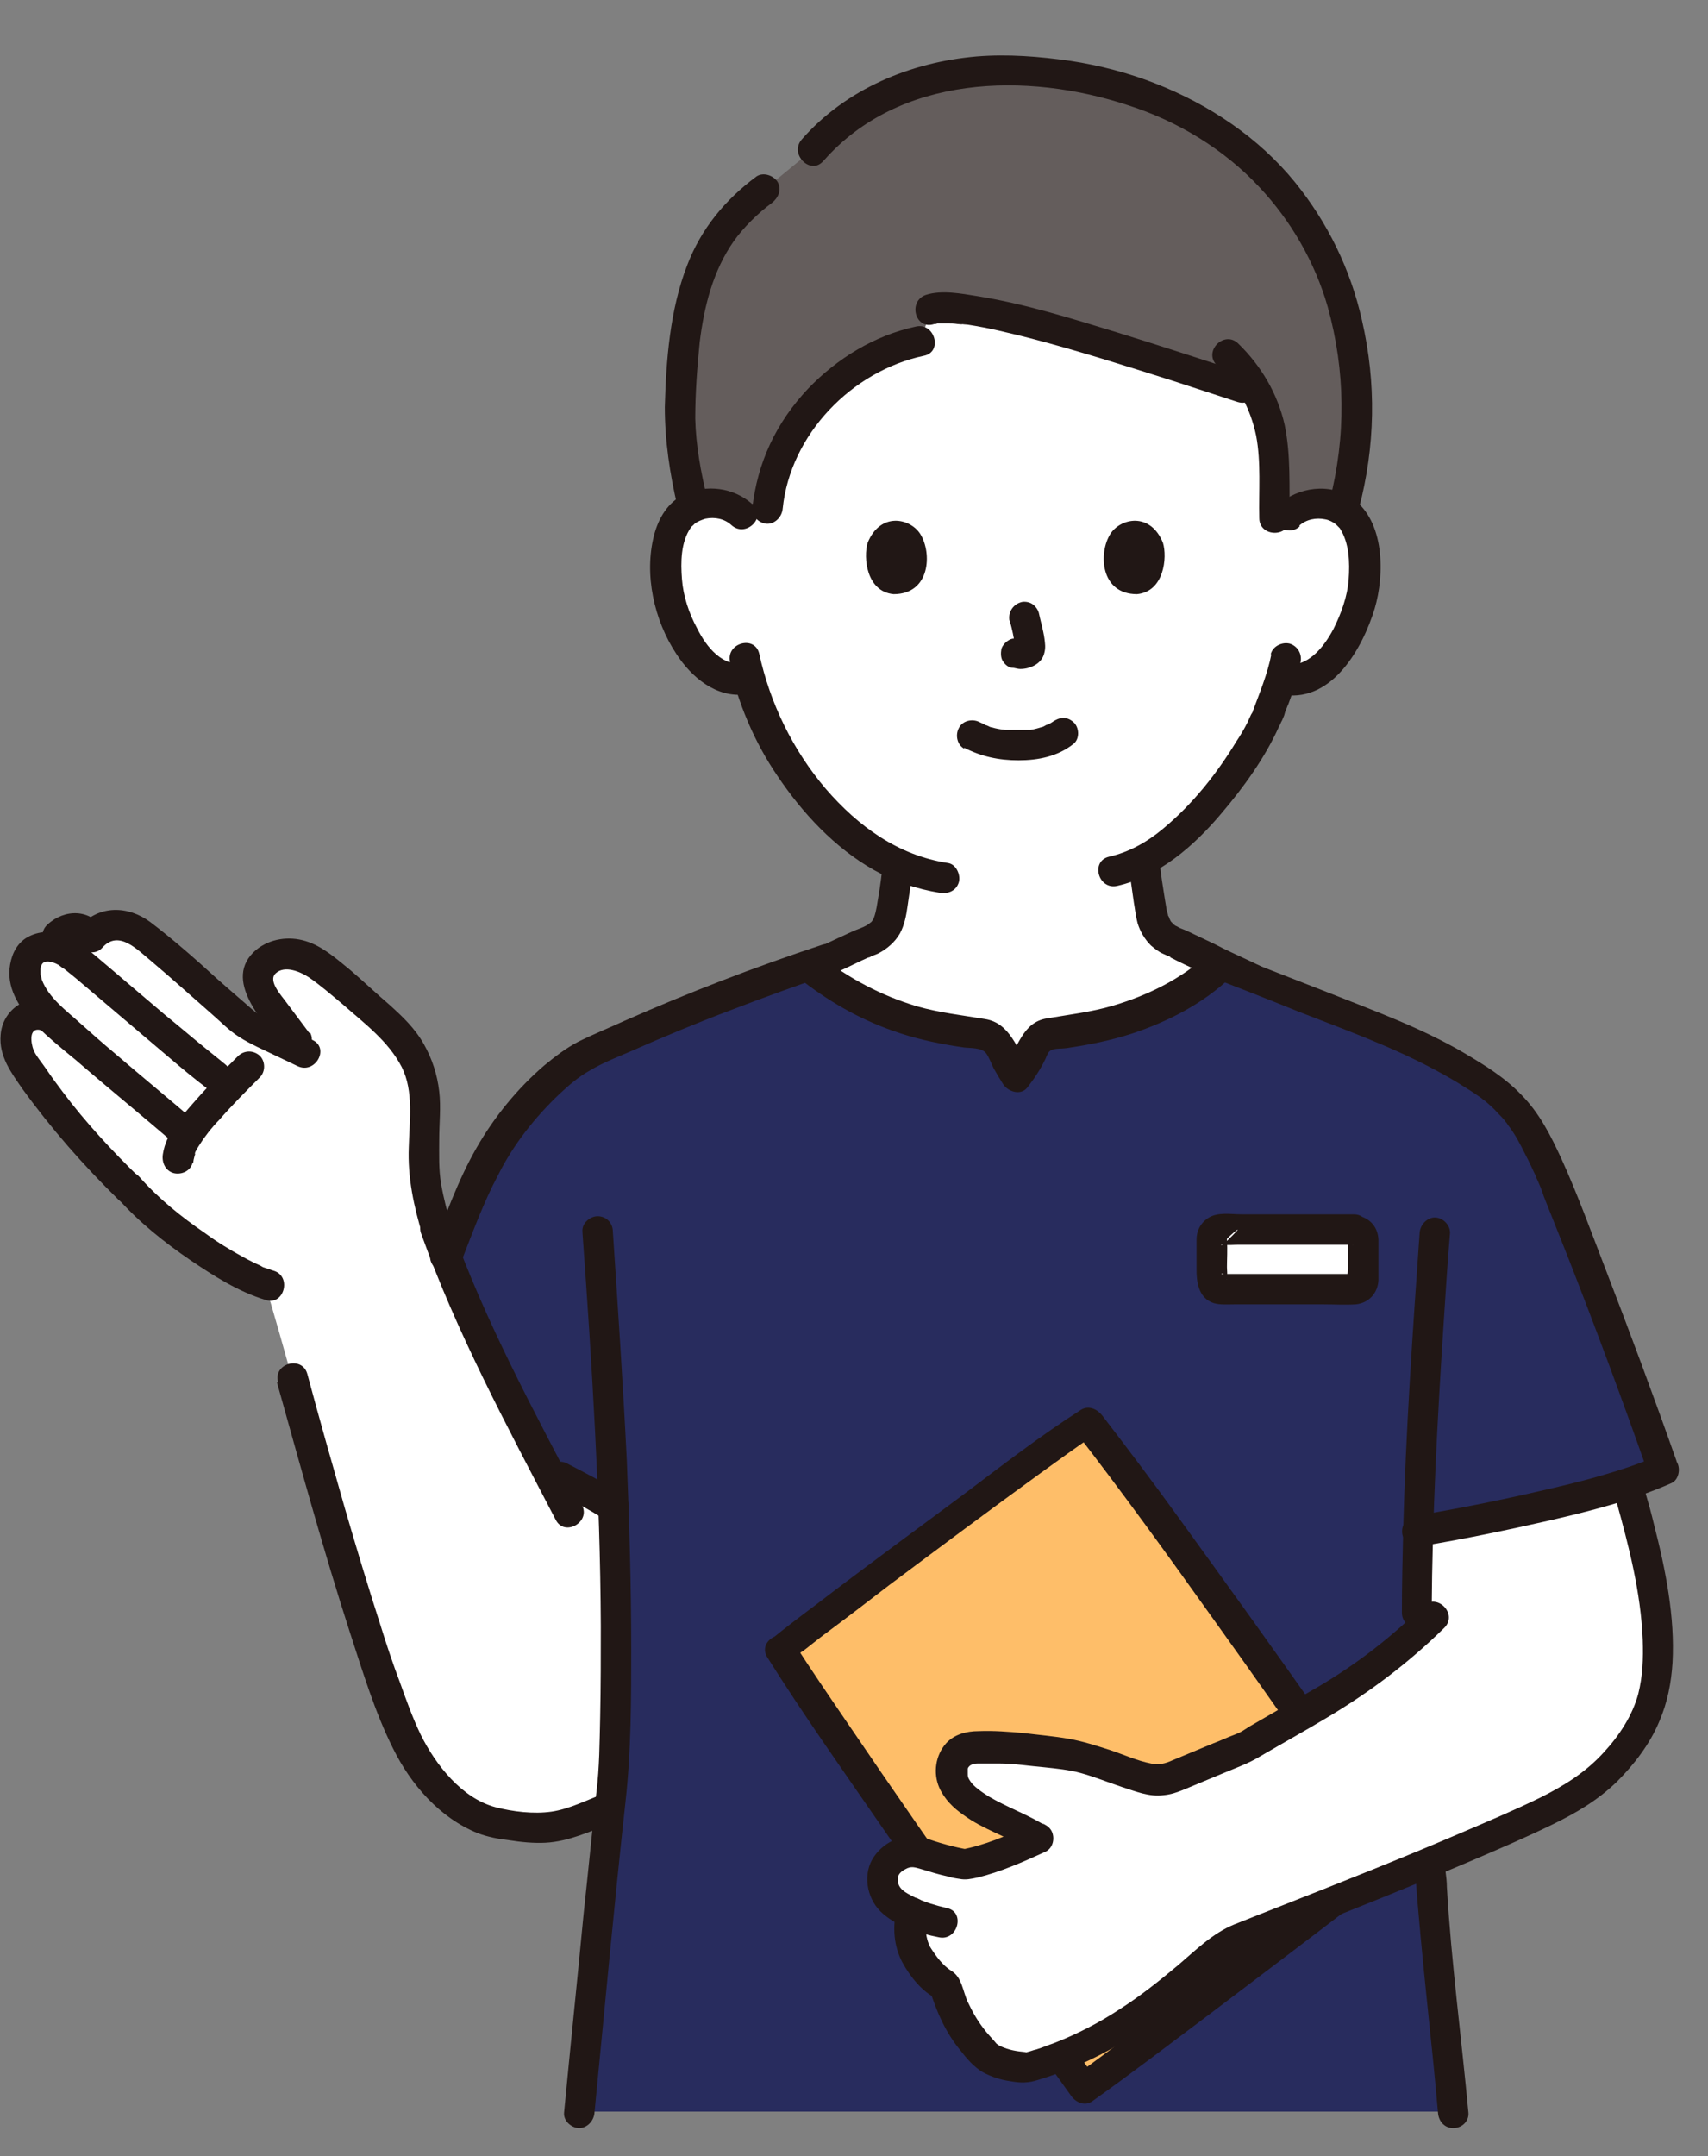 <?xml version="1.0" encoding="UTF-8"?>
<svg id="color" xmlns="http://www.w3.org/2000/svg" version="1.1" viewBox="0 0 269.5 340">
  <rect x="0" y="0" width="269.5" height="340" fill="#808080" stroke="none"/>
  <defs>
    <style>
      .cls-1 {
        fill: #282c5e;
      }

      .cls-1, .cls-2, .cls-3, .cls-4, .cls-5, .cls-6 {
        stroke-width: 0px;
      }

      .cls-2 {
        fill: #febe69;
      }

      .cls-3 {
        fill: none;
      }

      .cls-4 {
        fill: #211715;
      }

      .cls-5 {
        fill: #fff;
      }

      .cls-6 {
        fill: #645d5c;
      }
    </style>
  </defs>
  <path class="cls-5" d="M20.4,187.3c5.2,5.9,15.3,12.9,21.4,15.1,6.1,20.3,12.6,47.4,21.1,69.2,1.1,2.9,3,6.6,5.3,9.1,2.9,3.2,6.4,6.2,10.6,6.8,4.1.7,7.7,1.1,11.8-.3.9-.5,3.3-1.3,5.3-2.1,0,0,.1,0,.3-.1.2-1.5.3-2.8.4-3.6.8-14.5.7-29,.2-44-3.3-2-6.7-3.9-10.4-5.6-6.4-12.2-13.5-26.5-17.7-38.5-.9-3.2-2-7.8-1.9-10.6.1-3.3.2-4.9.3-8.2,0-2.4-.6-5.4-1.5-7.3-1-1.9-2.5-4.2-4.1-5.6-4.4-3.7-7.3-6.9-12-10-1.4-.9-3.1-1.2-4.7-1.1s-3.2,1.1-3.7,2.7c-.6,2,.7,4,2,5.7,1.7,2.3,2.2,2.9,3.9,5.2,0,0,.8,1.1,1.6,2.1-.2-.1-.5-.2-.5-.2-1.5-.8-8.2-3.7-9.5-4.8-5.7-4.8-10.2-9.3-15.8-13.7-1.4-1.1-2.9-1.9-4.6-1.7-1.6.1-2.7.7-3.7,2-1.4-2.6-5.3-1.6-6.3,1.6-1.1-.1-2.3.1-3.1.9-1.4,1.4-1.1,4.2-.7,5.1,1.2,2.7,2.7,4.2,4.7,6-1.7-2.3-4.7-1.6-5.8-.1-1.4,1.9-.3,5.1.3,5.9,5,7.5,10.5,13.9,16.9,20.1"/>
  <path class="cls-5" d="M203.3,81.2c1.4-1.3,3.3-1.8,4.9-1.8,3.5.1,5,2,5.6,3.1,1.9,3.3,1.8,9.4.5,13.2-.9,2.7-2.4,6.8-6,9.7-1.5,1.2-3.7,2-5.7,1.7,0,0-.2,0-.5,0-.7,2.2-1.5,4.3-2,5.4-1.5,4-9.5,17.8-19.7,23.2.2,2,.4,3.9.7,5.8.5,3.1.4,5.8,4.6,7.3.1,0,3.5,1.7,6.8,3.2-.2.1-.3.2-.3.2-5.5,5.2-15,9.7-26.4,10.7-1.2.1-2.3.9-2.8,2-.7,1.6-1.7,3.3-2.8,4.7-1-1.5-1.9-3.1-2.7-4.7-.5-1.1-1.6-1.8-2.9-1.9-10.4-.9-19.5-4.6-25.4-9.2,0,0-.5-.4-1.3-1,0,0,0,0-.1,0,3.9-1.8,8.3-3.8,8.4-3.9,4.2-1.5,4.1-4.3,4.6-7.3.3-1.8.5-3.4.7-5.1-5-2.2-9.5-5.9-13.7-11-5.2-6.2-8.1-12.8-9.7-18.4-2.2.6-4.6-.3-6.2-1.6-3.6-2.9-5.1-7-6-9.7-1.3-3.8-1.4-9.9.5-13.2.6-1.1,2.1-3,5.6-3.1,1.6,0,3.5.4,4.9,1.8,0,0-15.5-43.1,43.1-43.1s43.2,43.1,43.2,43.1Z"/>
  <path class="cls-4" d="M122.5,157.7c1.3-.5,2.6-1.1,3.8-1.7,2-.9,4-1.8,6-2.8,1.6-.7,3.1-1.5,4.7-2.2.2,0,.3-.1.5-.2.1,0,.4-.2-.2,0-.6.3,0,0,.2,0,.3-.1.7-.3,1-.4,1.4-.7,2.7-1.8,3.5-3.2.7-1.3,1-2.8,1.2-4.3.3-2.2.7-4.4.9-6.6.1-1.3-1.2-2.4-2.4-2.4s-2.3,1.1-2.4,2.4c-.2,1.7-.4,3.4-.7,5.1-.2,1.1-.3,2.2-.7,3.3-.1.3.2-.3,0,0,0,.1-.1.2-.2.4,0,0-.3.4-.1.2.2-.2,0,0,0,0-.4.3-.7.6-1.4.9-.5.2-1,.4-1.5.6-3.3,1.5-6.6,3.1-10,4.6-.9.4-1.7.8-2.6,1.2-.3.1-.6.2-.8.4-.6.3.5-.2,0,0-1.2.4-2,1.6-1.7,3,.3,1.2,1.7,2.1,3,1.7h0Z"/>
  <path class="cls-4" d="M178.1,136.1c.2,2.1.5,4.1.8,6.2.2,1.1.3,2.2.6,3.3.4,1.3,1.1,2.5,2.1,3.5.6.5,1.2,1,1.9,1.3.4.2.9.4,1.4.6.9.4-.5-.3-.2,0,2.9,1.5,6,2.8,9,4.3,1.4.7,2.8,1.3,4.2,1.9,1.2.5,2.6-.5,3-1.7.4-1.4-.5-2.4-1.7-3,1.2.5-.1,0-.4-.2-.6-.3-1.3-.6-1.9-.9-1.7-.8-3.5-1.6-5.2-2.5-1.3-.6-2.7-1.3-4-1.9-.4-.2-1.1-.5-1.4-.6-.3-.1-.5-.3-.8-.4,0,0-.5-.3-.2-.2.2.1,0,0-.1,0,0,0-.6-.7-.3-.3-.2-.2-.3-.5-.4-.7-.1-.2,0,.1,0,.1,0-.2-.1-.4-.2-.5,0-.2-.1-.5-.2-.8-.1-.6-.2-1.2-.3-1.8-.3-1.9-.6-3.7-.8-5.6-.1-1.3-1-2.4-2.4-2.4s-2.5,1.1-2.4,2.4h0Z"/>
  <path class="cls-6" d="M126.8,24.8c-2.2,1.8-6.2,5.1-6.2,5.1-9.4,6.8-12.5,15.5-13.2,33-.2,5.9.4,10.7,2.1,17.1.7-.3,1.6-.5,2.7-.6,1.6,0,3.5.4,4.9,1.8l4.1-1.1c.5-4.5,1.9-8.8,4.4-12.5,4.5-6.9,11.6-12.2,19.7-13.9l1.6-5c6-2.1,37.5,8.7,49.1,12.4,0,0,1.1.3,2.4.6.6,1.2,1.1,2.4,1.5,3.6.5,1.6.9,3.2,1,4.8.3,3.8.2,6.8.3,11.4l2.2-.4c1.4-1.3,3.3-1.8,4.9-1.8,1.6,0,2.8.5,3.6,1,2.9-10.6,3.3-19.9.2-32.1-1.7-6.6-6.7-17.4-16.3-25-9.2-7.3-20.7-11.7-35.3-12.3-12-.5-24.4,3.6-32.2,12.5,0,0-.6.5-1.5,1.2Z"/>
  <path class="cls-3" d="M127.7,23.7c8.9-10,20.8-12.7,32.5-12.7s23,3.5,32.8,10.8c2.2,1.6,6.5,5.6,9.3,9.6,6,5.9,10.8,18.7,10.4,31.4,0,5-.4,10.6-1.9,16.4"/>
  <path class="cls-3" d="M109.4,79.3c-1.5-6.1-2.1-10.7-1.9-16.4.7-17.5,4.8-25.4,13.2-33"/>
  <path class="cls-4" d="M130,25.3c11.9-13.5,32-14,48-8.7,7.8,2.5,15.1,6.9,20.7,12.9,5,5.3,8.8,11.9,10.8,18.9,2.8,10.1,2.9,20.4.3,30.6-.8,3,3.8,4.3,4.6,1.3,2.6-9.9,2.8-19.8.5-29.8-1.8-8-5.4-15.4-10.6-21.8-5.7-7-13.5-12.2-21.9-15.5-4.3-1.7-8.9-2.9-13.5-3.6-4.9-.7-9.9-1.1-14.8-.7-10.4.9-20.6,5.1-27.6,13.1-2,2.3,1.4,5.7,3.4,3.4h0Z"/>
  <path class="cls-4" d="M111.6,78.7c-1-4.2-1.8-8.4-1.9-12.7,0-4,.3-8,.7-12,.7-5.7,2.1-11.3,5.4-16,1.5-2.1,3.8-4.4,6-6,1-.8,1.6-2.1.9-3.3-.6-1-2.2-1.6-3.3-.9-5,3.7-8.8,8.3-11,14.1-2.7,7-3.3,14.9-3.5,22.3,0,5.3.8,10.6,2,15.7.7,3,5.4,1.7,4.6-1.3h0Z"/>
  <path class="cls-4" d="M200.6,103.2c-.6,3.1-1.9,6.2-2.9,8.9,0,0,.2-.4,0,0,0,.2-.2.4-.3.6-.2.4-.4.9-.6,1.3-.5,1-1.1,2-1.7,2.9-3.1,5.1-6.9,9.9-11.6,13.8-2.5,2.1-5.4,3.7-8.5,4.4-3,.7-1.7,5.3,1.3,4.6,6.6-1.5,12.1-6.3,16.4-11.4,3.5-4.1,6.9-8.8,9.1-13.7.2-.3.3-.7.5-1,0,0,.3-.7.1-.3-.1.3,0,0,0,0,.2-.3.3-.7.4-1.1.2-.4.3-.8.5-1.2.8-2.1,1.5-4.3,1.9-6.5.3-1.3-.4-2.6-1.7-3-1.2-.3-2.7.4-3,1.7h0Z"/>
  <path class="cls-4" d="M115,104.4c1.4,6.4,4,12.6,7.7,18,3.9,5.8,9,11.3,15.2,14.8,3.2,1.8,6.7,3,10.4,3.6,1.3.2,2.6-.3,3-1.7.3-1.1-.4-2.8-1.7-3-7.9-1.2-14.2-5.8-19.3-11.7-5.2-6.1-8.8-13.5-10.5-21.3-.7-3-5.3-1.7-4.6,1.3h0Z"/>
  <path class="cls-4" d="M152.1,117.9c2.7,1.4,5.5,2,8.6,2,3.1,0,6.2-.6,8.7-2.6,1-.8.9-2.6,0-3.4-1.1-1-2.3-.8-3.4,0,.7-.6.2-.2,0,0-.2.1-.3.2-.5.3,0,0-.2,0-.3.1-.2.1-.4,0,.1,0-.2,0-.5.2-.7.3-.7.2-1.3.4-2,.5.4,0,0,0-.1,0-.2,0-.4,0-.6,0-.5,0-1,0-1.4,0-.4,0-.9,0-1.3,0-.2,0-.4,0-.6,0,0,0-.8-.1-.2,0-.6-.1-1.3-.2-1.9-.4-.3,0-.5-.2-.8-.3-.6-.2.4.2-.1,0-.3-.2-.6-.3-1-.5-1.1-.6-2.7-.3-3.3.9-.6,1.1-.3,2.7.9,3.3h0Z"/>
  <path class="cls-4" d="M159.3,97.8c.4,1.4.7,2.8.9,4.3,0-.2,0-.4,0-.6,0,.2,0,.4,0,.6,0-.2,0-.4,0-.6,0,0,0,.2,0,.3,0-.2.2-.4.2-.6,0,0,0,.1,0,.2.1-.2.2-.3.4-.5,0,0,0,0-.1.1.2-.1.3-.2.5-.4-.1,0-.2.1-.3.2.2,0,.4-.2.6-.2-.2,0-.4.1-.6.2.2,0,.4,0,.6,0-.2,0-.4,0-.5,0,.2,0,.4,0,.6,0-.2,0-.4,0-.6-.1-.3-.1-.6-.1-1,0-.3,0-.6.1-.9.3-.5.3-1,.9-1.1,1.4-.1.6-.1,1.3.2,1.8.3.5.8,1,1.4,1.1.5,0,.9.2,1.4.2.8,0,1.5-.2,2.1-.5.8-.4,1.5-1.1,1.7-2.1.2-.8.1-1.4,0-2.2-.2-1.4-.6-2.7-.9-4.1-.2-.6-.6-1.1-1.1-1.4-.5-.3-1.3-.4-1.8-.2-1.2.4-2,1.6-1.7,3h0Z"/>
  <path class="cls-4" d="M136.9,85.6c-.7,2.3-.2,7.7,4.1,8.1,5.8,0,6.1-6.5,4.2-9.5-1.6-2.5-6.3-3.5-8.3,1.4Z"/>
  <path class="cls-4" d="M183.5,85.6c.7,2.3.2,7.7-4.1,8.1-5.8,0-6.1-6.5-4.2-9.5,1.6-2.5,6.3-3.5,8.3,1.4Z"/>
  <path class="cls-4" d="M205,82.9c1.1-1,2.7-1.3,4.1-1,.6.1,1.2.4,1.7.8-.2-.2.3.3.3.3.1.1.2.2.3.3-.2-.2-.2-.2,0,0,1.5,2.3,1.6,5.4,1.4,8.1-.2,2.7-1.2,5.4-2.4,7.8-1.6,3-4.1,6.1-7.7,5.6-1.3-.2-2.4,1.2-2.4,2.4s1.1,2.2,2.4,2.4c7.6,1,12.3-7.4,14.2-13.6,1.6-5.4,1.6-13.8-3.5-17.4-3.5-2.5-8.6-1.8-11.7,1-2.3,2.1,1.1,5.5,3.4,3.4h0Z"/>
  <path class="cls-4" d="M118.7,79.5c-2.9-2.6-7.2-3.2-10.8-1.5-2.5,1.2-4,3.7-4.7,6.4-1.6,6.2,0,13.4,3.5,18.7,2.4,3.7,6.3,7,11,6.4,1.3-.2,2.4-1,2.4-2.4s-1.1-2.6-2.4-2.4c-3.7.5-6.2-2.6-7.7-5.6-1.3-2.4-2.2-5.1-2.4-7.8-.2-2.6-.2-5.8,1.4-8.1.2-.2.2-.2,0,0,0-.1.2-.2.3-.3,0,0,.5-.5.3-.3.5-.4,1.1-.6,1.7-.8,1.5-.3,3,0,4.1,1,2.3,2.1,5.7-1.3,3.4-3.4h0Z"/>
  <path class="cls-4" d="M144.5,51.5c-6.5,1.4-12.4,5-17,9.8-5,5.3-8,11.6-8.8,18.9-.1,1.3,1.2,2.4,2.4,2.4s2.3-1.1,2.4-2.4c1.2-11.7,10.9-21.7,22.3-24.1,3-.6,1.7-5.3-1.3-4.6h0Z"/>
  <path class="cls-4" d="M196.5,58.9c-6.8-2.2-13.5-4.4-20.3-6.5-7.2-2.2-14.5-4.5-22-5.7-2.5-.4-5.6-1-8.1-.2-2.9,1-1.7,5.6,1.3,4.6.2,0,.3,0,.5-.1.6-.2-.5,0,0,0,.5,0,1,0,1.5,0,.6,0,1.1,0,1.7.1.2,0,.9.1.7,0-.2,0,.7.1.9.1,3.3.5,6.5,1.3,9.7,2.1,7.7,2,15.2,4.4,22.8,6.8,3.4,1.1,6.7,2.2,10.1,3.3,3,.9,4.2-3.7,1.3-4.6h0Z"/>
  <path class="cls-4" d="M192.1,57.6c3.2,3.1,5.2,6.8,6.1,11.1.8,4.2.4,8.7.5,13,0,3.1,4.9,3.1,4.8,0-.1-4.9.2-9.9-.8-14.7-1.1-4.9-3.7-9.3-7.3-12.8-2.2-2.2-5.6,1.2-3.4,3.4h0Z"/>
  <path class="cls-1" d="M228.3,324.4c-1.8-18.2-1.4-15.1-1.7-18.6l-1.7-22.5-1.4-29.2c0-4.2.1-8.4.2-12.7,10.3-1.7,29.7-5.6,38.8-9.7l-.3-1.2c-7.4-21-16.5-44-17.6-46.5-2.3-5.2-3.8-7.5-5.6-9.5-1.4-1.5-3.1-3-3.1-3-1.6-1.3-6.7-4.3-8.6-5.3-7.2-3.7-23.5-9.9-30.1-12.5,0,0-2.8-1.1-4.8-1.9-5.4,5.3-15.1,9.8-26.6,10.9-1.2.1-2.3.9-2.8,2-.7,1.6-1.7,3.3-2.8,4.7-1-1.5-1.9-3.1-2.7-4.7-.5-1.1-1.6-1.8-2.9-1.9-10.4-.9-19.5-4.6-25.4-9.2,0,0-.8-.6-1.9-1.4-9.4,3.2-23.4,8.6-34.1,13.7-5.1,2.1-13.6,10.6-17.7,19.8-1.2,2.7-3.4,8.2-5.1,12.4,4.3,10.9,10.4,23,15.9,33.6,3.6,1.7,7.1,3.6,10.4,5.6.6,15.1.6,29.5-.2,44-.7,5.7-3.2,30.9-5.2,51.7h137.8c-.3-2.8-.6-5.8-.9-8.8Z"/>
  <path class="cls-3" d="M142.4,327.6c9.7,0,20.9,0,32.1,0"/>
  <path class="cls-4" d="M91.9,194.3c1.5,20.7,2.8,41.4,2.9,62.1,0,4.8,0,9.5-.1,14.3-.1,4-.1,8-.6,12-.7,6.3-1.3,12.6-2,19-1,10.5-2.1,21-3.1,31.5-.1,1.3,1.2,2.4,2.4,2.4s2.3-1.1,2.4-2.4c1.6-16.4,3.1-32.7,4.9-49.1.9-8,.9-16.2.9-24.2,0-9.9-.3-19.8-.7-29.7-.6-12-1.4-24-2.2-36,0-1.3-1-2.4-2.4-2.4-1.2,0-2.5,1.1-2.4,2.4h0Z"/>
  <path class="cls-4" d="M223.3,295.2c.5,7,1.2,13.9,1.9,20.8.6,5.7,1.2,11.4,1.7,17.2.1,1.3,1,2.4,2.4,2.4s2.5-1.1,2.4-2.4c-1.1-11.9-2.7-23.7-3.4-35.6,0-.8-.1-1.6-.2-2.4,0-1.3-1-2.4-2.4-2.4s-2.5,1.1-2.4,2.4h0Z"/>
  <path class="cls-5" d="M213.5,193.9h-20.9c-.8,0-1.5.7-1.5,1.5v6.4c0,.8.7,1.5,1.5,1.5h20.9c.8,0,1.5-.7,1.5-1.5v-6.4c0-.8-.7-1.5-1.5-1.5Z"/>
  <path class="cls-4" d="M213.5,191.5h-17.6c-1.7,0-3.8-.4-5.3.6-1.2.8-1.8,2-1.8,3.4,0,1.6,0,3.2,0,4.8s.2,4.4,2.7,5.2c1,.3,2.2.2,3.2.2h14.2c1.6,0,3.4.1,5,0,2.1-.2,3.5-1.8,3.6-3.8,0-1.5,0-3.1,0-4.7s0-1.2,0-1.7c-.1-2.3-1.7-3.7-3.9-3.9-1.3-.1-2.4,1.2-2.4,2.4s1.1,2.3,2.4,2.4c-1,0-.9-1.6-.9-.3v4c0,.4-.2,1.2,0,1.6.1.3.1-.4.3-.5.2,0,.4-.2.7-.3h-20.5c0,0-.4,0-.5,0,.4-.4,1,.8.9.9,0,0,0-.2,0-.3.1-.5,0-1.2,0-1.7,0-1.3.1-2.7,0-4.1,0,0,0-.3,0-.3-.1-.1,4.1-3.7-.3.6-.7.7-.9.1-.2.3.7.1,1.6,0,2.4,0h18.1c3.1,0,3.1-4.8,0-4.8Z"/>
  <path class="cls-4" d="M72.8,198.9c1.8-4.6,3.5-9.3,5.8-13.6,2.4-4.8,5.8-9.1,9.7-12.8,1.5-1.4,3-2.7,4.8-3.7,2-1.2,4.3-2.1,6.4-3,5.2-2.3,10.5-4.5,15.8-6.5,5.2-2,10.5-3.9,15.7-5.7,2.9-1,1.7-5.6-1.3-4.6-10.6,3.5-21,7.5-31.2,12-2.4,1.1-4.9,2.1-7.3,3.3-1.9,1-3.6,2.3-5.3,3.7-4.2,3.6-7.9,8.1-10.7,13-3,5.2-5,11-7.2,16.6-.5,1.2.5,2.6,1.7,3,1.4.4,2.5-.5,3-1.7h0Z"/>
  <path class="cls-4" d="M98,235.5c-2.7-1.7-5.6-3.2-8.5-4.7-1.1-.6-2.7-.3-3.3.9-.6,1.1-.3,2.7.9,3.3,2.9,1.4,5.7,3,8.5,4.7,1.1.7,2.7.3,3.3-.9.6-1.2.3-2.6-.9-3.3h0Z"/>
  <path class="cls-4" d="M190.1,153.7c4.9,1.9,9.8,3.8,14.7,5.8,7.2,2.8,14.7,5.5,21.6,9.2,1.5.8,3.1,1.7,4.5,2.6.8.5,1.6,1,2.3,1.5.3.2.6.4.8.6.6.4,0,0,.3.2.7.6,1.4,1.2,2,1.9.4.4.8.8,1.2,1.3,0,.1.2.2.3.4,0,0,.4.6.2.3,1.1,1.4,1.9,3,2.7,4.6.6,1.1,1.1,2.3,1.7,3.5,0,0,0,.2.1.3.3.6-.2-.6,0,0,.4.9.8,1.8,1.1,2.8,1.3,3.3,2.6,6.5,3.9,9.8,4.3,11,8.4,22,12.3,33.1.4,1.2,1.6,2,3,1.7,1.2-.3,2.1-1.7,1.7-3-3.6-10.2-7.4-20.4-11.3-30.5-2.2-5.7-4.3-11.5-6.8-17-1.7-3.7-3.5-7.3-6.4-10.2-2.6-2.7-5.7-4.6-8.9-6.5-6.8-4-14.3-6.7-21.6-9.6-6.1-2.4-12.1-4.7-18.2-7.1-1.2-.5-2.6.5-3,1.7-.4,1.4.5,2.5,1.7,3h0Z"/>
  <path class="cls-2" d="M123.1,260.1c3.8-3.1,41.1-31.1,48.5-35.8,16,20.7,43.9,60.7,48.6,67.7-6.3,5.1-41.6,31.8-49.2,37.2-6.8-9.4-40.2-56.8-47.9-69.1"/>
  <path class="cls-4" d="M124.8,261.8c.3-.2.5-.4.8-.6.2-.1.4-.3.5-.4.2-.2.9-.7.3-.2,1.2-.9,2.4-1.9,3.6-2.8,3.5-2.6,6.9-5.2,10.4-7.9,7.9-5.9,15.8-11.8,23.8-17.6,2.8-2,5.6-4.1,8.5-6-1.1-.3-2.2-.6-3.3-.9,7.6,9.8,14.9,19.9,22.1,30,6.9,9.6,13.6,19.2,20.4,28.9,2,2.9,4.1,5.9,6.1,8.9.1-1,.2-1.9.4-2.9-.9.7-1.8,1.4-2.6,2.1-.6.5-1.2,1-1.8,1.4-.2.1-.3.2-.5.4.3-.3,0,0-.2.1-.4.3-.7.6-1.1.9-3.6,2.7-7.1,5.5-10.7,8.2-7.8,5.9-15.5,11.8-23.3,17.6-2.8,2.1-5.6,4.2-8.4,6.2,1.1.3,2.2.6,3.3.9-5.7-8-11.4-16-17-24.1-7.6-10.8-15.2-21.7-22.6-32.6-2.8-4.1-5.6-8.2-8.3-12.4-1.6-2.6-5.8-.2-4.1,2.4,5.6,8.9,11.7,17.5,17.7,26.2,7.4,10.7,14.9,21.4,22.4,32,2.6,3.6,5.2,7.3,7.8,10.9.7,1,2.1,1.7,3.3.9,6.2-4.4,12.2-9,18.2-13.5,7.8-5.9,15.6-11.8,23.3-17.7,2.7-2.1,5.5-4.2,8.2-6.4.8-.6.9-2.1.4-2.9-4.6-6.8-9.3-13.5-14-20.2-7.4-10.6-15-21.1-22.6-31.6-3.9-5.4-7.9-10.7-11.9-15.9-.8-1-2.1-1.6-3.3-.9-6.4,4.1-12.5,8.8-18.6,13.4-7.8,5.8-15.6,11.5-23.3,17.4-2.4,1.8-4.8,3.6-7.1,5.5-1,.8-.9,2.5,0,3.4,1,1,2.4.8,3.4,0h0Z"/>
  <path class="cls-5" d="M253.9,234.9c-9.8,2.9-22.5,5.3-30.2,6.6-.2,5.5-.3,10.8-.3,16.2-8.4,7.7-13.6,9.9-27,17.9l-11,4.6c-1.6.7-3.5.7-5.2.1-2.8-1-5.4-1.8-8.9-3.1-1.7-.4-4.3-.8-6-1-2.6-.3-4.6-.6-7.2-.7-3.5-.1-5.5-.3-6.9,1.2-.7.8-1.1,1.9-.9,3.3.5,4.8,9.1,7.2,13.2,9.8-3.9,1.9-7.8,3.5-11.4,4.1-1.8-.3-5.5-1.3-7.3-1.9-2-.7-4.6,1-5.3,2.4-1,2.1-.2,4.5,1.4,5.6.9.6,1.8,1.1,2.8,1.6-.7,2.5-.2,5.2.9,6.9,1.1,1.7,2.5,3.8,4.4,4.6,1.5,4.6,2.9,7.4,6.4,10.9,1.3,1.3,5.7,2.2,7,1.9,11.1-3.1,19.7-9.5,28.2-17.1,1.6-1.2,3.2-2.5,4.4-3,4.4-1.7,47.3-18.3,54.4-23.3,5.3-3.6,10.1-9.9,11.4-15.5,1-4.7,1-10.2-.6-18.8-1-5.4-1.5-6.9-3-12.2,0,0-.2-.7-.5-1.9-.9.3-1.8.6-2.8.9Z"/>
  <path class="cls-4" d="M162.4,287.8c-3.5,1.7-7,3.2-10.8,3.9h1.3c-2.4-.4-4.8-1.1-7.1-1.9-2.9-.9-6.2.5-7.9,3-1.8,2.6-1.2,6.4,1,8.6,2.3,2.3,6.1,3.5,9.2,4.1,3,.7,4.3-4,1.3-4.6-1.7-.4-3.4-.9-4.9-1.6-1.1-.6-2.5-1.1-2.8-2.4-.2-1.1.2-1.6,1.1-2.1,1-.6,1.6-.3,2.7,0,1.3.4,2.6.8,4,1.1.6.2,1.2.3,1.9.4,1,.2,1.8,0,2.8-.2,3.7-.9,7.3-2.5,10.8-4.1,1.2-.6,1.5-2.2.9-3.3-.7-1.2-2.1-1.4-3.3-.9h0Z"/>
  <path class="cls-4" d="M141.5,301c-.7,2.8-.5,5.9.9,8.5,1.2,2.2,3.1,4.6,5.4,5.7-.4-.5-.7-1-1.1-1.4,1.1,3.5,2.5,6.7,4.8,9.5,1,1.3,2.2,2.7,3.6,3.5,1.3.7,2.8,1.2,4.3,1.4,1.6.3,2.9.3,4.4-.2,2-.6,3.9-1.3,5.8-2.1,3.6-1.5,7-3.4,10.2-5.5,3.2-2.2,6.3-4.6,9.3-7.1,1.6-1.3,3-2.7,4.7-3.9.4-.3.8-.6,1.2-.8.2,0,.3-.2.5-.3,0,0,.7-.4.3-.2-.3.1.2,0,.3-.1,2.7-1,5.3-2.1,7.9-3.1,9.5-3.8,19.1-7.6,28.5-11.6,4.2-1.8,8.4-3.6,12.5-5.6,3.7-1.8,7.1-3.8,10.1-6.7,2.7-2.7,5.2-5.9,6.7-9.5,1.3-3,1.9-6.1,2.1-9.3.4-7.2-1.1-14.7-2.9-21.7-.4-1.7-.9-3.5-1.4-5.2-.8-3-5.5-1.7-4.6,1.3,2,7.2,3.9,14.5,4.2,22,.1,3,0,5.7-.7,8.5-.9,3.4-3,6.6-5.4,9.2-2.9,3.2-6.3,5.3-10.1,7.2-4.1,2-8.4,3.8-12.6,5.6-9.1,3.9-18.7,7.7-28.1,11.4-2.5,1-5.1,2-7.6,3-3.4,1.4-6.1,4.1-8.8,6.4-3,2.5-6,4.9-9.3,7-3.2,2.1-6.7,3.9-10.3,5.3-.9.3-1.8.7-2.8,1-.5.1-.9.3-1.4.4-.6.2.2.1-.4,0-1.2-.1-2.5-.3-3.8-.9,0,0-.4-.2-.5-.3-.2-.1,0,0,0,0-.2-.1-.3-.3-.4-.4-.6-.7-1.3-1.4-1.8-2.1-1-1.3-1.8-2.7-2.5-4.2-.8-1.7-.9-3.9-2.6-4.9-1.4-.9-2.4-2.3-3.3-3.7-.8-1.5-.9-3.3-.5-4.9.7-3-3.9-4.3-4.6-1.3h0Z"/>
  <path class="cls-4" d="M164.8,287.8c-2.8-1.7-5.9-2.8-8.8-4.5-1.1-.7-2.4-1.6-2.9-2.4-.4-.6-.4-.7-.4-1.2,0-.3,0-.6,0-.8.1-.3.4-.5.4-.5.3-.2.7-.3,1.2-.3,1.1,0,2.2,0,3.3,0,2.4,0,4.8.4,7.2.6,1.9.2,3.9.4,5.7.9,2.2.6,4.4,1.5,6.5,2.2,2.2.7,4.3,1.6,6.6,1.3,1.1-.1,2-.4,3-.8,2.2-.9,4.3-1.8,6.5-2.7,1.9-.8,3.9-1.5,5.7-2.6,3.6-2.1,7.2-4.1,10.7-6.2,6.7-4,12.8-8.6,18.4-14.1,2.2-2.2-1.2-5.6-3.4-3.4-5.1,5-10.4,9.1-16.5,12.7-3.6,2.1-7.3,4.2-10.9,6.3-1.1.7-1.3.9-2.4,1.3-1.1.4-2.1.9-3.2,1.3-2.2.9-4.3,1.8-6.5,2.7-1.1.5-2.2.8-3.4.5-2.1-.4-4.3-1.4-6.4-2.1-2.2-.7-4.3-1.4-6.6-1.8-2.3-.4-4.7-.6-7.1-.9-2.3-.2-4.7-.4-7.1-.3-1.9,0-3.8.5-5.1,1.9-1.7,1.9-2.1,4.7-1.1,7,.8,1.8,2.2,3.2,3.8,4.3,3.1,2.3,6.9,3.4,10.1,5.4,2.6,1.6,5-2.5,2.4-4.1h0Z"/>
  <path class="cls-4" d="M43.7,218c3.7,13.2,7.3,26.4,11.5,39.4,2,6.1,3.9,12.5,6.8,18.3,2.8,5.7,7.4,11,13.4,13.4,1.6.6,3.2.9,4.9,1.1,1.9.3,3.9.5,5.8.4,3.7-.2,6.9-1.8,10.4-3,1.2-.4,2-1.6,1.7-3-.3-1.2-1.7-2.1-3-1.7-2.7,1-5.4,2.4-8.2,2.8-2.8.4-6.1,0-8.8-.7-5.3-1.4-9.4-6.6-11.8-11.4-1.3-2.7-2.3-5.5-3.3-8.3-1.1-2.9-2.1-5.9-3-8.8-2-6.2-3.9-12.5-5.7-18.7-2-7-4-14-5.9-21.1-.8-3-5.5-1.7-4.6,1.3h0Z"/>
  <path class="cls-4" d="M43.2,200.4c-.4-.1-.8-.3-1.2-.4-.6-.2-.4-.1-.9-.4-.9-.4-1.9-.9-2.8-1.4-2-1.1-4-2.3-5.9-3.7-3.8-2.6-7.4-5.5-10.4-8.9-2.1-2.3-5.4,1.1-3.4,3.4,3.3,3.7,7.3,6.9,11.4,9.7,3.7,2.5,7.6,5,11.9,6.3,2.9,1,4.2-3.7,1.3-4.6h0Z"/>
  <path class="cls-4" d="M48.8,162.9c-1.2-1.6-2.4-3.2-3.6-4.8-.7-1-3-3.4-1.7-4.6,1.4-1.3,3.8-.3,5.2.6,1.9,1.3,3.6,2.8,5.4,4.3,3.4,3,7.2,5.8,9.3,9.9,1.9,3.8,1.2,8.5,1.1,12.6-.2,4.8.8,9.4,2.2,14,.9,2.9,5.5,1.7,4.6-1.3-.7-2.3-1.3-4.6-1.7-6.9-.4-2.4-.3-4.6-.3-7,0-2.5.3-5.1,0-7.6-.3-2.6-1.1-5.1-2.4-7.4-1.4-2.5-3.3-4.3-5.4-6.2-2.1-1.8-4.1-3.7-6.2-5.5-2.1-1.7-4.4-3.8-7.1-4.6-2.6-.8-5.6-.4-7.8,1.4-5.5,4.7,1.3,11.5,4.3,15.4.8,1,2.1,1.6,3.3.9,1-.6,1.6-2.2.9-3.3h0Z"/>
  <path class="cls-4" d="M49.1,163.9c-2.2-1.1-4.5-2.1-6.8-3.2-.6-.3-1.2-.6-1.7-.9-.2-.1-.4-.3-.6-.4-.2-.2-.2-.1.2.1-.1-.1-.2-.2-.4-.3-1.8-1.6-3.7-3.2-5.5-4.8-3.4-3.1-6.9-6.2-10.6-9-3.5-2.6-8.1-2.7-11.1.7,1.3.2,2.5.3,3.8.5-2.1-3.3-6.2-3.3-8.9-.8-2.3,2.1,1.1,5.5,3.4,3.4.3-.3.7-.5.9-.5.3,0,.3,0,.5.3.8,1.2,2.7,1.7,3.8.5,2.6-3,5.6.3,7.8,2.1,3.2,2.7,6.3,5.5,9.5,8.3,1.4,1.2,2.7,2.6,4.3,3.6.9.6,1.9,1.1,2.9,1.6,2.1,1,4.2,2,6.3,3,2.8,1.4,5.2-2.8,2.4-4.1h0Z"/>
  <path class="cls-4" d="M36.5,168.6c-.3-.2-.6-.4-.8-.6.4.3,0,0-.1-.1-.2-.2-.4-.3-.6-.5-.9-.7-1.7-1.4-2.6-2.1-2.1-1.7-4.2-3.5-6.3-5.2-3.8-3.2-7.5-6.4-11.3-9.6-1.6-1.3-3.1-2.6-5.1-3.2-1.9-.6-4-.4-5.7.7-1.6,1.1-2.3,2.9-2.5,4.8-.3,3.4,1.8,6.5,4.1,8.8,2,2,4.2,3.8,6.4,5.6,5.2,4.5,10.5,8.8,15.7,13.3,1,.8,2.4,1,3.4,0,.9-.9,1-2.5,0-3.4-4.3-3.7-8.7-7.3-13-11-1.8-1.5-3.6-3.1-5.4-4.7-2.2-2-5-4-6.1-6.9,0,0-.2-.9-.2-.7,0-.6-.1-1.2.2-1.7.4-.8,1.8-.4,2.5,0,.3.1.7.6,1.1.7.2,0-.5-.4-.3-.2.2.2.4.3.5.4.5.4,1.1.9,1.6,1.3,3.5,3,7.1,6,10.6,9,3.8,3.2,7.5,6.5,11.5,9.4,1,.8,2.7.2,3.3-.9.7-1.2.2-2.5-.9-3.3h0Z"/>
  <path class="cls-4" d="M7.9,157.8c-3.8-1.1-7.5,1.5-7.8,5.4-.3,3.4,1.7,6,3.5,8.6,4.5,6.2,9.5,11.9,15,17.3,2.2,2.2,5.6-1.2,3.4-3.4-4.3-4.2-8.5-8.7-12.1-13.5-.9-1.2-1.8-2.4-2.6-3.6-.6-.9-1.7-2.2-2-3-.4-1-.9-3.8,1.3-3.1,3,.9,4.2-3.7,1.3-4.6h0Z"/>
  <path class="cls-4" d="M30.5,183.4c0-.4.1-.7.2-1.1,0,0,.2-.5,0-.3,0,.2.1-.2.1-.3.3-.6.7-1.2,1.1-1.8.4-.6.6-.8,1.1-1.5.5-.6,1-1.2,1.6-1.8,2-2.3,4.2-4.5,6.4-6.7.9-.9.9-2.5,0-3.4-1-.9-2.4-.9-3.4,0-2.3,2.3-4.6,4.6-6.8,7.1-2.1,2.4-4.6,5.1-5.1,8.4-.2,1.2.3,2.6,1.7,3,1.2.3,2.7-.3,3-1.7h0Z"/>
  <path class="cls-4" d="M91.9,237.2c-7.5-14.4-15.4-28.8-20.8-44.1-.4-1.2-1.6-2-3-1.7-1.2.3-2.1,1.7-1.7,3,5.6,15.7,13.6,30.5,21.3,45.3,1.4,2.7,5.6.3,4.1-2.4h0Z"/>
  <path class="cls-4" d="M190.6,150.5c-4.2,3.9-9.6,6.5-15,8.1-3.4,1-6.9,1.4-10.4,2-3.9.6-4.5,4.6-6.6,7.3,1.3.2,2.5.3,3.8.5-1.9-2.9-3-7.1-7-7.7-3.6-.6-7.2-1-10.7-2-5.7-1.7-10.7-4.4-15.4-8-1-.8-2.7-.2-3.3.9-.7,1.2-.2,2.5.9,3.3,4.6,3.5,9.5,6.2,15,8,3.3,1.1,6.8,1.8,10.3,2.3,1,.1,2.7,0,3.4.9.5.7.8,1.6,1.2,2.4.5.9,1,1.7,1.5,2.5.8,1.2,2.8,1.8,3.8.5,1.1-1.4,2.1-2.9,2.9-4.6.2-.5.4-1.1.9-1.3.6-.3,1.6-.2,2.3-.3,3.5-.5,7-1.2,10.4-2.3,5.7-1.9,11.2-4.7,15.6-8.9,2.3-2.1-1.1-5.5-3.4-3.4h0Z"/>
  <path class="cls-4" d="M225.9,254.2c.1-15.3.9-30.5,1.9-45.7.3-4.7.6-9.4,1-14.1,0-1.3-1.2-2.4-2.4-2.4s-2.3,1.1-2.4,2.4c-1.1,15.7-2.2,31.4-2.6,47.1-.1,4.3-.2,8.5-.2,12.8,0,3.1,4.8,3.1,4.8,0h0Z"/>
  <path class="cls-4" d="M224.4,243.8c6.7-1.1,13.4-2.5,20-4,6.5-1.5,13.2-3.2,19.3-5.9,1.2-.5,1.5-2.3.9-3.3-.7-1.2-2.1-1.4-3.3-.9-2.3,1-5.5,2.1-8.3,2.9-3.4,1-6.8,1.8-10.3,2.6-6.5,1.5-13.1,2.8-19.7,3.9-1.3.2-2,1.8-1.7,3,.4,1.4,1.7,1.9,3,1.7h0Z"/>
</svg>